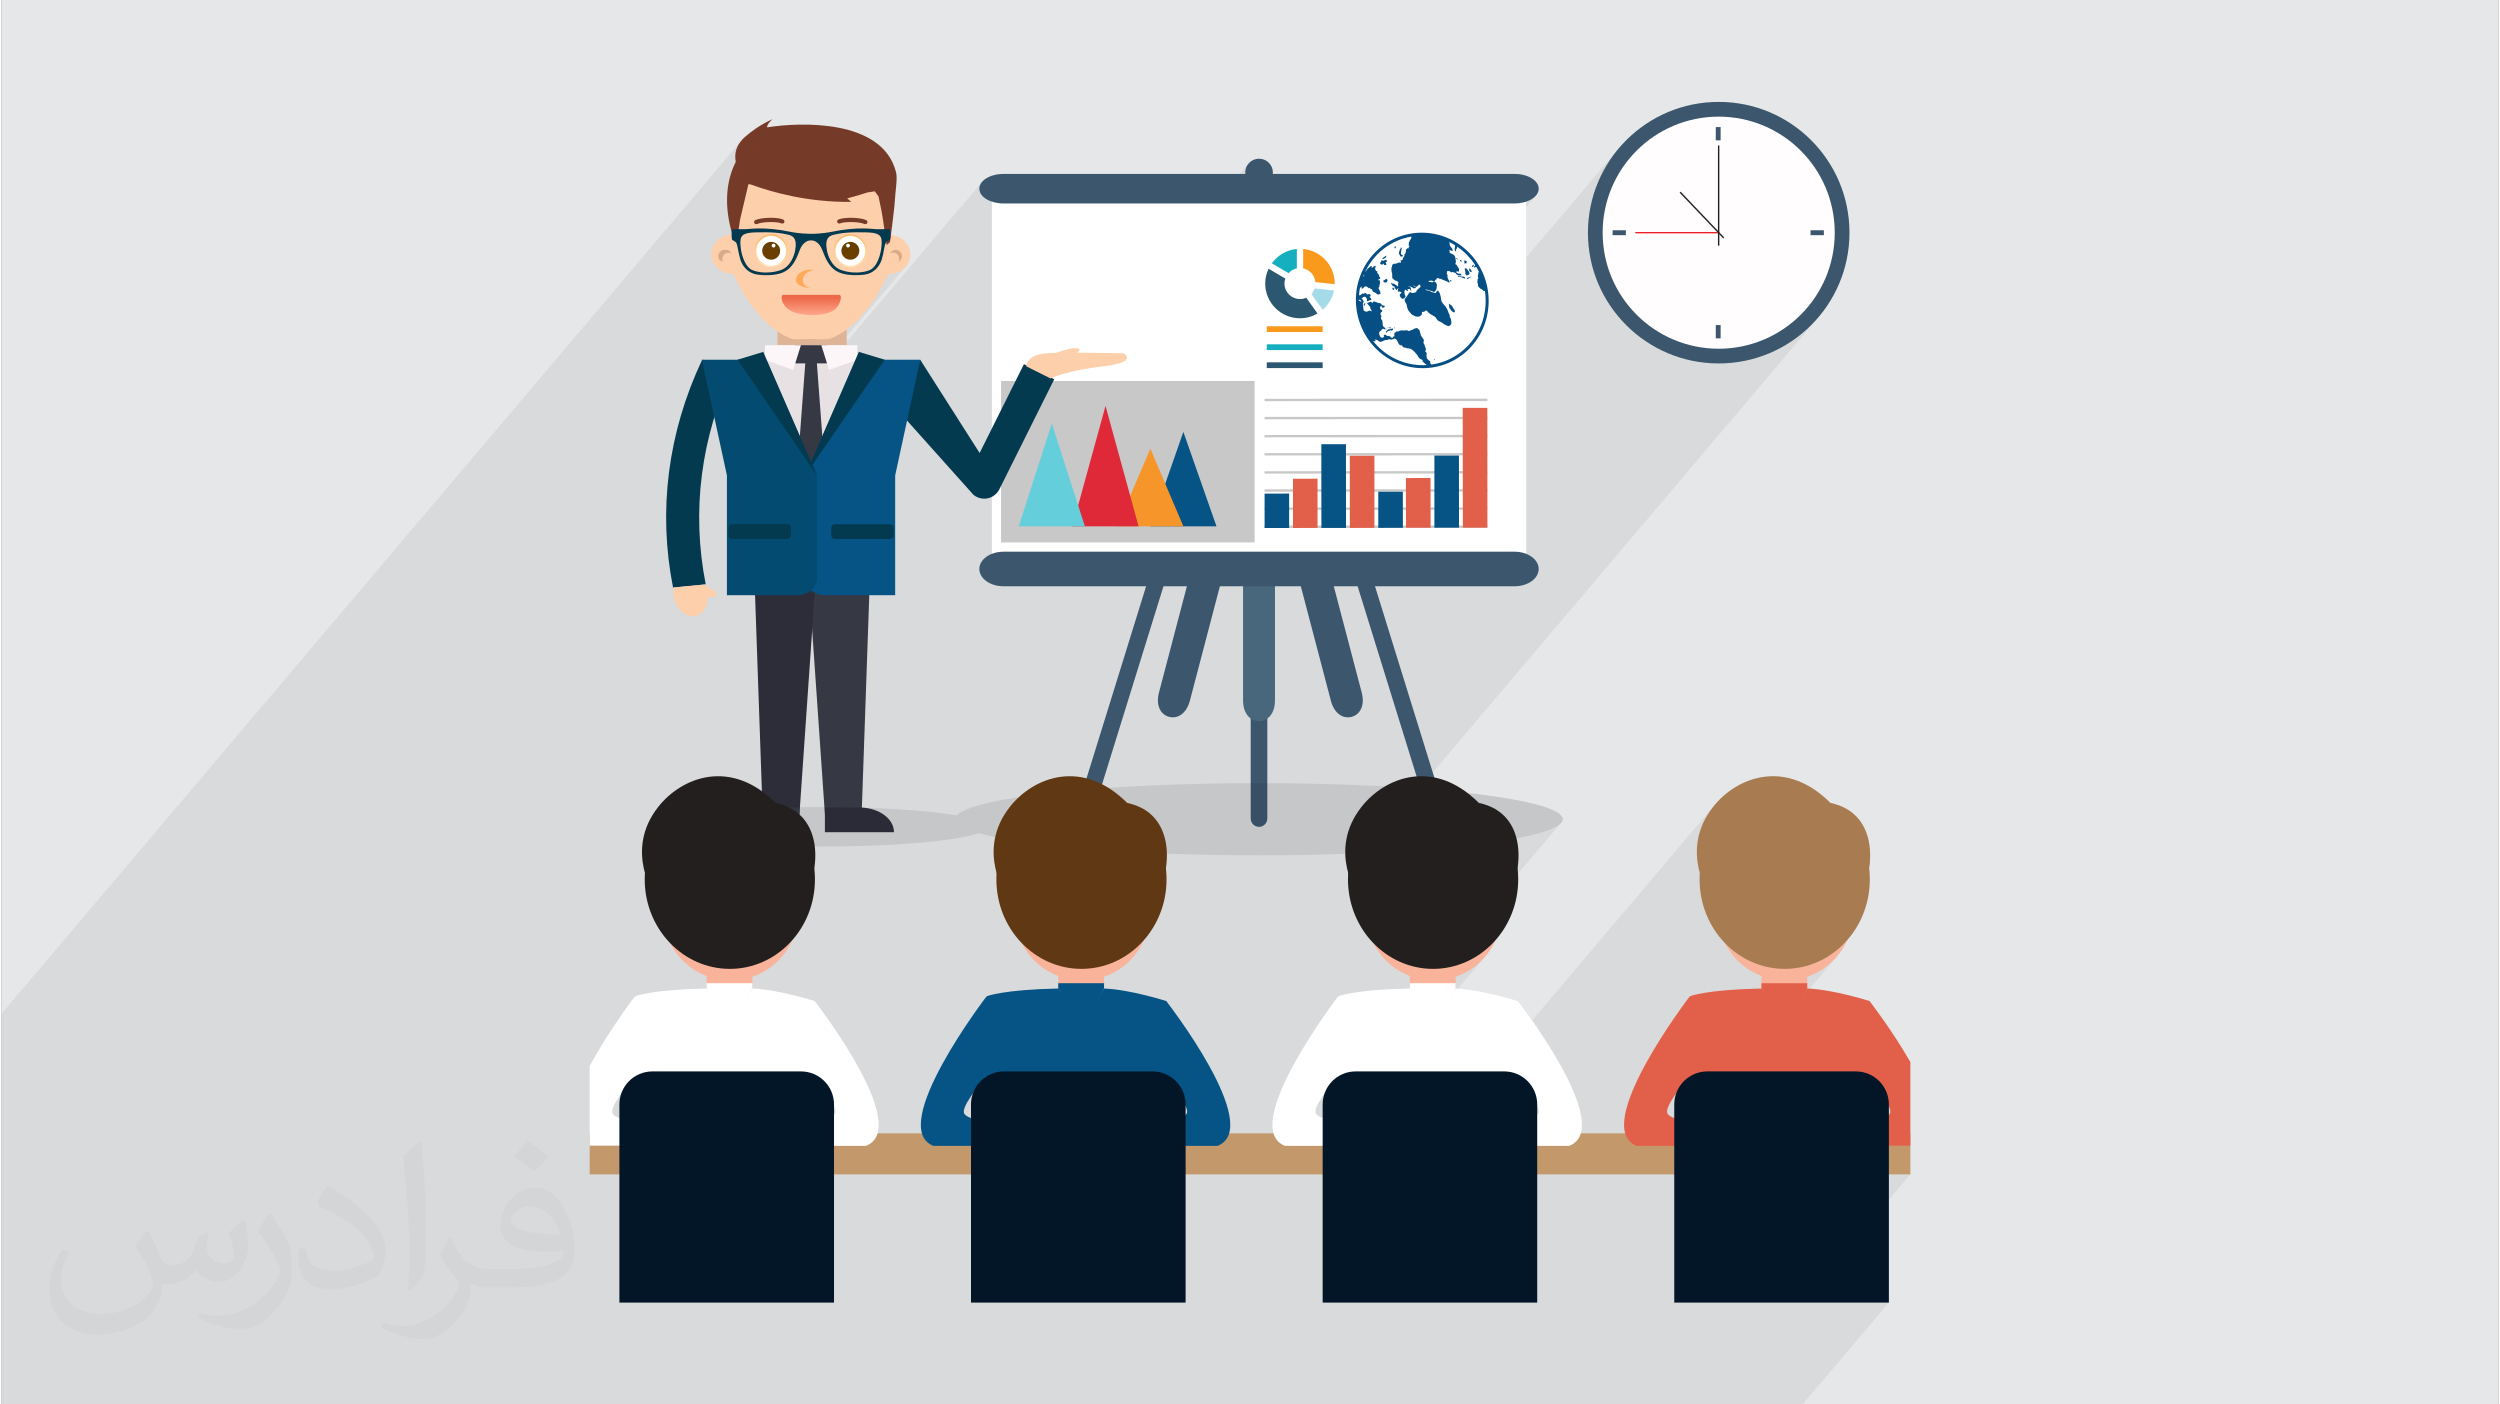 <?xml version="1.0" encoding="UTF-8"?>
<!DOCTYPE svg PUBLIC "-//W3C//DTD SVG 1.0//EN" "http://www.w3.org/TR/2001/REC-SVG-20010904/DTD/svg10.dtd">
<!-- Creator: CorelDRAW 2017 -->
<svg xmlns="http://www.w3.org/2000/svg" xml:space="preserve" width="356px" height="200px" version="1.0" shape-rendering="geometricPrecision" text-rendering="geometricPrecision" image-rendering="optimizeQuality" fill-rule="evenodd" clip-rule="evenodd"
viewBox="0 0 35600 20025"
 xmlns:xlink="http://www.w3.org/1999/xlink">
 <rect x="0" y="0" width="35600" height="20025" fill="#808080" stroke="none"/>
 <defs>
     <linearGradient id="id0" gradientUnits="userSpaceOnUse" x1="10973" y1="3790" x2="10973" y2="3370">
      <stop offset="0" stop-opacity="1" stop-color="#FFDFB3"/>
      <stop offset="1" stop-opacity="1" stop-color="#FFBC6D"/>
     </linearGradient>
     <linearGradient id="id1" gradientUnits="userSpaceOnUse" x1="10973" y1="3476" x2="10973" y2="3703">
      <stop offset="0" stop-opacity="1" stop-color="#663F00"/>
      <stop offset="1" stop-opacity="1" stop-color="#6B3F00"/>
     </linearGradient>
     <linearGradient id="id2" gradientUnits="userSpaceOnUse" x1="12102" y1="3790" x2="12102" y2="3370">
      <stop offset="0" stop-opacity="1" stop-color="#FFDFB3"/>
      <stop offset="1" stop-opacity="1" stop-color="#FFBC6D"/>
     </linearGradient>
     <linearGradient id="id3" gradientUnits="userSpaceOnUse" x1="12102" y1="3476" x2="12102" y2="3703">
      <stop offset="0" stop-opacity="1" stop-color="#663F00"/>
      <stop offset="1" stop-opacity="1" stop-color="#6B3F00"/>
     </linearGradient>
     <linearGradient id="id4" gradientUnits="userSpaceOnUse" x1="11544" y1="4491" x2="11544" y2="4245">
      <stop offset="0" stop-opacity="1" stop-color="#FFA78C"/>
      <stop offset="1" stop-opacity="1" stop-color="#ED6949"/>
     </linearGradient>
 </defs>
 <g id="Layer_x0020_1">
  <g id="_1919031899088">
   <path fill="#E6E7E8" d="M0 0l35600 0 0 20025 -35600 0 0 -20025z"/>
   <path fill="#373435" fill-opacity="0.078" d="M8747 20025l342 0 609 0 939 0 406 0 419 0 225 0 136 0 58 0 26 0 284 0 400 0 179 0 84 0 659 0 590 0 658 0 376 0 52 0 20 0 71 0 285 0 77 0 9 0 40 0 15 0 36 0 314 0 690 0 438 0 1 0 419 0 189 0 73 0 943 0 194 0 113 0 24 0 2 0 6 0 93 0 633 0 42 0 87 0 64 0 83 0 143 0 285 0 78 0 8 0 41 0 15 0 35 0 314 0 690 0 858 0 461 0 861 0 150 0 40 0 306 0 1242 0 1232 -1453 0 -1466 306 -361 0 -409 0 -177 0 -1016 -100 -169 -101 -161 -98 -147 -90 -130 -78 -109 -61 -83 -40 -53 -14 -18 -23 -7 -62 -19 -95 -27 -120 -31 -139 -32 -148 -29 -153 -22 -114 -10 374 -442 62 -77 53 -83 45 -89 72 -89 63 -95 56 -102 46 -107 37 -113 27 -117 17 -120 6 -125 0 -20 -1 -20 0 -20 -2 -19 -1 -20 -1 -20 -2 -19 -2 -20 13 -143 -4 -145 -25 -143 -49 -135 -75 -122 -104 -105 -137 -83 -171 -55 -120 -109 -122 -90 -121 -70 -121 -52 -119 -35 -118 -20 -116 -5 -113 9 -109 21 -105 33 -100 43 -95 52 -88 60 -83 67 -75 73 -67 78 -2582 3047 -40 -57 -66 -92 -51 -69 -34 -44 -11 -15 -23 -7 -62 -19 -95 -27 -121 -31 -138 -32 -149 -29 -152 -22 -115 -10 374 -442 62 -77 54 -83 44 -88 72 -89 64 -96 55 -102 47 -107 37 -113 27 -117 17 -120 6 -125 -1 -20 0 -20 -1 -19 -1 -20 0 -1 627 -739 11 -38 -6 -27 -18 -27 -30 -27 -41 -26 -52 -26 -62 -25 -73 -25 -83 -24 -94 -23 -102 -23 -112 -22 -120 -22 -129 -20 -138 -20 -145 -19 -153 -18 -60 -43 -59 -38 -59 -34 -60 -29 -59 -25 -59 -22 -58 -17 -59 -13 -22 -72 5515 -6509 107 -144 94 -154 78 -163 63 -171 46 -179 28 -185 10 -190 -10 -191 -28 -185 -46 -179 -63 -171 -78 -163 -94 -154 -107 -143 -120 -133 -133 -120 -143 -107 -154 -94 -163 -78 -171 -63 -179 -46 -185 -28 -191 -10 -190 10 -185 28 -179 46 -171 63 -163 78 -154 94 -144 107 -132 120 -120 133 -1306 1541 0 -722 129 -152 21 -25 15 -26 10 -28 3 -30 -7 -42 -20 -40 -32 -36 -42 -31 -51 -25 -58 -20 -65 -12 -69 -4 -3447 0 0 -3 0 -2 0 -3 0 -2 0 -3 0 -2 1 -3 0 -3 -4 -39 -12 -37 -18 -34 -24 -29 -29 -24 -34 -18 -37 -11 -39 -4 -40 4 -37 11 -33 18 -30 24 -135 160 -3368 0 -70 4 -65 12 -58 20 -51 25 -42 31 -32 36 -1919 2266 0 -78 857 -1011 27 -47 18 -52 6 -56 -6 -54 -16 -50 -26 -46 -34 -40 -41 -34 -48 -27 -53 -18 -57 -8 76 -901 -48 -133 -68 -116 -86 -99 -102 -83 -115 -69 -126 -55 -134 -44 -139 -32 -143 -23 -143 -14 -141 -7 -137 0 -131 5 -120 9 -110 12 -94 13 1 -18 8 -19 1 -2 66 -78 -431 292 -10560 12463 0 209 0 2 0 7 0 27 0 767 0 137 0 16 0 604 0 3 0 688 0 5 0 2 0 582 0 9 0 256 0 29 0 38 0 81 0 26 0 38 0 334 0 510 0 21 0 75 0 3 0 54 0 9 0 31 0 78 0 48 0 2 0 178 0 18 0 103 0 25 0 71 0 137 0 12 0 116 0 185 0 35 126 0 8 0 26 0 83 0 71 0 32 0 73 0 2 0 56 0 89 0 401 0 1177 0 186 0 122 0 301 0 36 0 37 0 23 0 18 0 12 0 364 0 16 0 174 0 530 0 137 0 2 0 7 0 187 0 580 0 87 0 64 0 83 0 149 0 347 0 424 0 676 0 501 0 22 0 43 0 306 0 306 0 579 0 284 0z"/>
   <g>
    <path fill="#3B566D" fill-rule="nonzero" d="M17929 11789c-66,0 -119,-54 -119,-119l0 -4826c0,-66 53,-119 119,-119 65,0 118,53 118,119l0 4826c0,65 -53,119 -118,119z"/>
    <path fill="#3B566D" fill-rule="nonzero" d="M20487 11675c-62,19 -128,-16 -148,-78l-1430 -4610c-19,-62 16,-129 78,-148 63,-19 129,15 148,78l1430 4610c20,62 -15,128 -78,148z"/>
    <path fill="#3B566D" fill-rule="nonzero" d="M15414 11675c62,19 129,-16 148,-78l1430 -4610c19,-62 -16,-129 -78,-148 -63,-19 -129,15 -148,78l-1430 4610c-20,62 15,128 78,148z"/>
    <path fill="#48677C" fill-rule="nonzero" d="M17929 10282c-126,0 -228,-107 -228,-297l0 -1689c0,-190 102,-344 228,-344 125,0 227,154 227,344l0 1689c0,190 -102,297 -227,297z"/>
    <path fill="#3B566D" fill-rule="nonzero" d="M19248 10221c-121,31 -247,-46 -295,-231l-429 -1633c-48,-184 11,-359 133,-391 121,-32 259,92 307,276l429 1633c48,184 -23,314 -145,346z"/>
    <path fill="#3B566D" fill-rule="nonzero" d="M16647 10221c121,31 247,-46 296,-231l428 -1633c48,-184 -11,-359 -133,-391 -121,-32 -259,92 -307,276l-429 1633c-48,184 24,314 145,346z"/>
    <path fill="white" fill-rule="nonzero" d="M21738 8014l-7618 0 0 -5223 7618 0 0 5223z"/>
    <path fill="#3B566D" fill-rule="nonzero" d="M21916 2690c0,117 -154,211 -344,211l-7286 0c-191,0 -345,-94 -345,-211 0,-116 154,-210 345,-210l7286 0c190,0 344,94 344,210z"/>
    <path fill="#3B566D" fill-rule="nonzero" d="M21916 8112c0,136 -154,247 -344,247l-7286 0c-191,0 -345,-111 -345,-247 0,-135 154,-246 345,-246l7286 0c190,0 344,111 344,246z"/>
    <path fill="#3B566D" fill-rule="nonzero" d="M18126 2459c0,-108 -89,-196 -197,-196 -109,0 -197,88 -197,196 0,109 88,197 197,197 108,0 197,-88 197,-197z"/>
    <path fill="none" fill-rule="nonzero" stroke="#C8C8C8" stroke-width="486" d="M14493 7491l3130 0 0 -1816 -3130 0 0 1816z"/>
    <path fill="none" fill-rule="nonzero" stroke="#C8C8C8" stroke-width="486" d="M14493 5978l3130 0"/>
    <path fill="none" fill-rule="nonzero" stroke="#C8C8C8" stroke-width="486" d="M14493 6280l3130 0"/>
    <path fill="none" fill-rule="nonzero" stroke="#C8C8C8" stroke-width="486" d="M14493 6583l3130 0"/>
    <path fill="none" fill-rule="nonzero" stroke="#C8C8C8" stroke-width="486" d="M14493 6886l3130 0"/>
    <path fill="none" fill-rule="nonzero" stroke="#C8C8C8" stroke-width="486" d="M14493 7188l3130 0"/>
    <path fill="none" fill-rule="nonzero" stroke="#C8C8C8" stroke-width="486" d="M17101 7491l0 -1816"/>
    <path fill="none" fill-rule="nonzero" stroke="#C8C8C8" stroke-width="486" d="M16580 7491l0 -1816"/>
    <path fill="none" fill-rule="nonzero" stroke="#C8C8C8" stroke-width="486" d="M16058 7491l0 -1816"/>
    <path fill="none" fill-rule="nonzero" stroke="#C8C8C8" stroke-width="486" d="M15536 7491l0 -1816"/>
    <path fill="none" fill-rule="nonzero" stroke="#C8C8C8" stroke-width="486" d="M15015 7491l0 -1816"/>
    <path fill="#055485" fill-rule="nonzero" d="M16379 7504l471 -1346 472 1346 -943 0z"/>
    <path fill="#F6952A" fill-rule="nonzero" d="M15907 7504l472 -1107 471 1107 -943 0z"/>
    <path fill="#DF2838" fill-rule="nonzero" d="M15268 7504l472 -1717 471 1717 -943 0z"/>
    <path fill="#64CFDA" fill-rule="nonzero" d="M14503 7504l471 -1467 472 1467 -943 0z"/>
    <path fill="#C8C8C8" fill-rule="nonzero" d="M21184 7492l-3177 2 0 33 3177 -1 0 -34z"/>
    <path fill="#C8C8C8" fill-rule="nonzero" d="M21184 7234l-3177 2 0 33 3177 -1 0 -34z"/>
    <path fill="#C8C8C8" fill-rule="nonzero" d="M21184 6976l-3177 1 0 34 3177 -2 0 -33z"/>
    <path fill="#C8C8C8" fill-rule="nonzero" d="M21184 6717l-3177 2 0 34 3177 -2 0 -34z"/>
    <path fill="#C8C8C8" fill-rule="nonzero" d="M21184 6459l-3177 2 0 33 3177 -1 0 -34z"/>
    <path fill="#C8C8C8" fill-rule="nonzero" d="M21185 6201l-3178 1 0 34 3177 -2 1 -33z"/>
    <path fill="#C8C8C8" fill-rule="nonzero" d="M21185 5942l-3177 2 0 34 3177 -2 0 -34z"/>
    <path fill="#C8C8C8" fill-rule="nonzero" d="M21185 5684l-3177 2 0 34 3177 -2 0 -34z"/>
    <path fill="#055485" d="M18008 7038l350 -1 0 491 -350 0 0 -490z"/>
    <path fill="#E26049" d="M18413 6826l350 -1 0 702 -350 1 0 -702z"/>
    <path fill="#055485" d="M18817 6333l351 0 1 1194 -351 0 -1 -1194z"/>
    <path fill="#E26049" d="M19223 6498l351 0 0 1028 -350 1 -1 -1029z"/>
    <path fill="#055485" d="M19629 7011l350 0 1 514 -351 1 0 -515z"/>
    <path fill="#E26049" d="M20023 6816l351 -1 1 709 -351 0 -1 -708z"/>
    <path fill="#055485" d="M20429 6495l350 0 1 1028 -351 1 0 -1029z"/>
    <path fill="#E26049" d="M20833 5815l351 0 1 1708 -350 0 -2 -1708z"/>
    <path fill="#A5DAE8" fill-rule="nonzero" d="M18722 4111c-10,31 -26,58 -47,81l161 225c81,-70 140,-166 162,-275l-276 -31z"/>
    <path fill="#F99A1C" fill-rule="nonzero" d="M18558 3826c93,20 165,99 174,196l275 30c0,-3 1,-6 1,-9 0,-258 -198,-470 -450,-493l0 276z"/>
    <path fill="#15AFBF" fill-rule="nonzero" d="M18350 3895c30,-34 71,-59 118,-69l0 -276c-147,13 -275,91 -357,204l239 141z"/>
    <path fill="#2B5770" fill-rule="nonzero" d="M18602 4245c-28,12 -58,19 -89,19 -123,0 -222,-99 -222,-221 0,-25 5,-48 13,-71l-239 -140c-30,64 -48,135 -48,211 0,273 222,495 496,495 91,0 176,-25 250,-68l-161 -225z"/>
    <path fill="#F99A1C" fill-rule="nonzero" d="M18039 4734l797 0 0 -82 -797 0 0 82z"/>
    <path fill="#15AFBF" fill-rule="nonzero" d="M18039 4991l797 0 0 -82 -797 0 0 82z"/>
    <path fill="#2B5770" fill-rule="nonzero" d="M18039 5248l797 0 0 -82 -797 0 0 82z"/>
    <path fill="#054F85" fill-rule="nonzero" d="M20926 3605c-370,-379 -970,-384 -1339,-10 -112,113 -189,248 -233,392 0,0 -1,-1 -1,0 -1,0 -8,27 -16,58 0,1 0,2 0,2 -7,29 -15,62 -17,80 -3,19 -4,37 -5,49 -1,12 -2,25 -3,38 -2,3 -3,6 -3,8 0,2 1,3 2,4 -13,264 79,533 276,736 369,379 969,384 1339,10 369,-374 369,-987 0,-1367zm-1497 318l0 0c3,2 -9,15 -18,24 4,-10 8,-21 13,-31 1,3 3,6 5,7zm-52 138l0 0c0,4 -1,10 -3,13 0,1 0,1 0,2 1,-5 2,-10 3,-15zm-2 237l0 0c0,-4 -14,-8 -23,-10 0,-6 0,-12 0,-18 11,8 22,12 24,10 3,-1 11,12 11,17 1,6 -11,5 -12,1zm241 634l0 0c-22,-23 -43,-47 -62,-72 5,1 11,2 15,4 7,5 21,-1 24,-2 3,0 -9,-14 -13,-16 -5,-2 -4,-8 -1,-6 2,3 23,5 30,6 7,2 37,26 46,28 8,3 48,-13 59,-20 11,-7 34,-7 39,-6 5,2 18,-9 22,-10 4,-1 19,1 24,1 4,-1 11,2 13,4 1,1 24,-8 32,-7 9,1 14,-7 13,-10 -1,-4 13,5 19,7 5,2 15,12 16,15 0,2 15,22 16,29 0,6 20,38 26,42 6,4 24,7 29,5 5,-2 9,5 7,8 -2,3 23,27 32,24 10,-2 26,4 27,7 1,3 25,4 34,4 9,0 39,12 47,17 9,5 19,18 21,21 2,4 11,7 14,9 3,2 19,27 28,34 11,7 26,44 39,57 13,13 35,24 36,21 0,-4 14,9 12,14 -2,5 4,20 7,19 2,-2 10,11 14,14 5,3 29,23 39,32 -252,16 -511,-75 -704,-273zm1280 9l0 0c-143,145 -321,230 -507,257 -6,-3 -17,-14 -18,-19 -2,-5 1,-19 -1,-23 -1,-3 -14,-17 -18,-17 -4,1 -17,-19 -27,-25 -9,-6 -2,-28 -8,-35 -5,-7 4,-30 4,-37 0,-6 -14,-28 -20,-30 -6,-2 -1,-13 2,-16 3,-4 4,-10 6,-11 1,-2 -3,-14 -3,-18 0,-4 -14,-27 -13,-35 0,-7 -8,-21 -11,-25 -4,-3 -8,-20 -9,-24 -1,-6 6,-27 8,-31 1,-4 -20,-34 -28,-44 -8,-10 -16,-27 -19,-30 -2,-4 0,-11 0,-13 0,-2 -8,-17 -9,-22 0,-5 -3,-24 -5,-27 -3,-3 -8,-10 -12,-17 0,0 0,0 -6,-6 -10,-10 -10,-10 -10,-10 -10,-6 -27,-7 -27,-3 0,4 -17,4 -24,6 -6,3 -19,13 -22,16 -3,3 -21,4 -27,7 -6,3 -20,12 -23,12 -4,1 -25,-15 -40,-12 -15,3 -45,5 -52,1 -7,-3 -35,4 -44,6 -8,2 -17,9 -17,11 0,3 -18,-2 -24,-2 -7,1 -20,9 -18,12 3,4 -6,9 -10,8 -4,0 -6,8 -7,12 -2,3 4,27 3,35 0,7 -12,5 -16,7 -4,1 -10,15 -11,20 0,4 -24,-7 -31,-17 -6,-9 -30,-18 -37,-12 -6,6 -25,-9 -30,-17 -5,-7 -21,1 -25,4 -3,3 -3,20 0,25 3,6 -35,24 -50,2 -15,-22 -21,-56 -20,-61 1,-6 18,-25 25,-27 6,-1 7,-8 7,-10 -1,-2 16,-15 22,-18 6,-2 31,11 38,8 7,-2 -5,-18 -8,-23 -3,-4 -15,-10 -19,-12 -3,-1 -17,-33 -14,-44 3,-11 -2,-31 -5,-33 -3,-1 1,-10 2,-12 1,-3 -19,-20 -21,-27 -1,-6 4,-28 6,-34 2,-7 -6,-21 -10,-22 -3,-1 -2,-25 2,-33 4,-9 16,-8 15,-5 1,-2 4,-16 5,-23 1,-8 -11,-12 -17,-12 -5,1 -13,-11 -11,-16 3,-4 -3,-16 -6,-17 -3,-1 16,-12 17,-23 1,-10 12,10 14,21 3,10 16,9 17,5 2,-4 9,-2 11,-1 2,1 4,-8 10,-10 5,-2 0,-12 -3,-16 -3,-3 -19,-1 -25,-4 -5,-3 -29,-26 -34,-31 -5,-5 -19,-7 -20,-3 0,3 -18,-8 -24,-7 -6,0 -13,-7 -16,-9 -2,-3 -24,-4 -33,-7 -8,-3 -10,1 -8,4 2,3 -5,11 -8,14 -3,3 -19,-8 -23,-13 -5,-5 -20,8 -26,6 -6,-1 -13,10 -17,8 -4,-1 -15,4 -15,7 -1,3 35,37 42,48 8,12 9,28 6,30 -3,2 6,8 7,5 1,-2 5,16 11,24 6,9 -8,8 -15,2 -8,-5 -23,-8 -22,-4 1,3 -8,3 -9,6 0,3 -22,6 -29,9 -8,2 -27,-13 -32,-11 -4,1 -4,-3 -6,-6 -3,-2 -3,-22 -4,-29 0,-6 -5,-33 -4,-40 1,-8 -4,-20 -6,-21 -3,-1 10,-26 13,-33 3,-7 -8,-28 -12,-33 -4,-5 -16,-10 -19,-8 -4,1 5,-9 10,-11 5,-1 10,-16 16,-17 6,-2 18,-4 28,-6 0,0 0,0 10,13 17,22 17,22 17,22 -8,21 -1,37 4,32 5,-5 40,-18 51,-19 12,-1 2,-17 -1,-23 -2,-6 -15,-18 -19,-19 -4,-1 6,-10 12,-9 5,0 2,-9 4,-12 1,-3 -9,-15 -10,-18 -1,-3 -9,0 -12,-3 -2,-2 -18,3 -23,5 -5,2 -14,-6 -14,-9 1,-3 -12,-10 -17,-12 -5,-2 -19,7 -23,10 -4,4 -17,-2 -20,-1 -4,1 -19,14 -22,18 -2,5 -21,-1 -23,9 0,2 -2,4 -3,5 2,-39 7,-77 14,-115 1,0 3,0 4,0 3,1 2,-6 7,-7 5,-2 17,-11 20,-13 4,-1 -5,13 -10,19 -5,6 8,16 14,13 6,-2 19,-12 18,-15 -1,-4 16,-12 22,-17 6,-4 26,7 30,8 6,2 17,14 20,17 3,4 19,0 19,-4 0,-4 7,4 2,8 -4,3 11,14 18,11 7,-3 11,8 11,14 -1,5 8,11 8,17 0,5 38,18 52,32 12,13 30,16 34,13 2,-2 15,-10 19,-8 4,1 4,-8 4,-12 -1,-4 -3,-15 -5,-24 -3,-9 -22,-42 -24,-46 -2,-4 11,-14 12,-18 1,-4 2,-18 3,-22 0,-4 9,-28 9,-36 1,-8 -6,-30 -6,-37 0,-7 -4,-1 -11,1 -7,1 -9,-5 -10,-8 0,-3 17,-12 23,-14 7,-3 9,-18 3,-18 -6,1 -4,-1 -2,-1 3,-1 -5,-12 -9,-13 -3,0 0,-27 -14,-36 -14,-9 -18,-27 -14,-31 3,-4 -10,-16 -16,-12 -6,3 -3,-3 -3,-6 0,-4 -9,-18 -12,-19 -3,-1 3,-12 2,-16 -1,-4 3,-19 6,-23 2,-4 -6,-16 -9,-12 -3,4 -14,12 -18,11 -4,0 -20,13 -22,19 -2,6 -12,-10 -8,-17 4,-8 -9,-12 -15,-5 -6,6 -24,18 -27,23 -2,4 -13,8 -16,10 -3,2 -14,27 -23,35 -4,3 -8,8 -13,13 43,-91 101,-176 175,-251 115,-116 252,-194 398,-234 0,2 0,3 1,4 1,1 8,-3 15,-8 23,-6 46,-11 70,-15 0,2 0,3 1,4 4,5 -6,19 -4,24 2,5 -5,12 -8,11 -3,-1 -8,17 -13,24 -5,7 -10,23 -12,27 -1,4 -1,17 1,21 2,3 -1,15 -3,19 -1,3 11,15 16,14 5,-2 -7,4 -13,6 -6,1 -3,13 -2,17 1,4 -6,3 -10,-1 -3,-3 -16,4 -14,8 2,4 -9,7 -13,8 -5,1 -3,28 -3,37 1,10 -17,35 -23,37 -5,3 3,19 7,16 4,-2 -9,9 -15,16 -6,7 -17,36 -18,44 -1,8 -9,8 -12,5 -3,-3 -13,1 -16,3 -3,1 9,22 9,30 -1,7 -21,-5 -33,1 -12,7 -35,11 -40,14 -6,3 -23,2 -27,1 -5,0 -19,9 -23,13 -4,4 -8,23 -8,30 -1,6 -6,10 -7,13 0,3 1,31 0,41 -1,10 10,39 11,47 2,8 -2,13 -3,15 -2,1 2,8 4,10 2,2 -5,27 1,36 6,10 27,25 33,31 6,6 24,13 29,9 4,-4 12,9 14,13 2,4 9,3 11,6 3,3 -5,17 -7,22 -2,5 1,19 3,22 3,4 -6,16 -6,23 -2,-3 -4,-8 -5,-11 -2,-6 -12,-11 -15,-11 -3,0 -24,-20 -31,-21 -7,-2 -21,-3 -24,-3 -3,0 -6,-8 -7,-11 -1,-4 -12,5 -13,9 -1,5 18,27 22,33 4,7 19,10 21,9 2,-2 11,9 8,13 -3,3 8,21 13,23 5,2 8,13 7,16 0,4 14,-12 20,-19 7,-8 15,-10 15,-8 0,1 -10,16 -9,21 1,6 -1,21 -1,25 1,4 11,5 14,1 4,-4 21,6 27,6 5,0 11,8 12,11 0,3 -20,17 -24,25 -5,8 2,31 7,37 5,7 22,21 27,25 6,4 21,-7 26,-7 5,-1 16,-16 20,-17 4,-2 -3,-26 -9,-35 -5,-9 -5,-36 -7,-44 -2,-8 14,-22 14,-28 2,-6 14,11 24,17 9,6 22,-9 13,-14 -10,-6 -9,-13 -6,-11 3,3 22,-5 29,-3 7,2 15,12 12,15 -3,2 7,13 11,11 4,-2 -4,-19 -2,-24 1,-6 -4,-16 -6,-15 -2,1 -4,-11 0,-11 4,1 -22,-8 -34,-8 -12,-1 -5,-2 15,-3 0,0 0,0 19,4 3,1 11,5 15,6 5,2 5,2 5,2 5,2 17,12 20,15 3,3 14,3 18,-1 3,-4 8,-4 7,-3 -1,1 10,5 13,2 4,-4 -4,-15 -8,-12 -4,3 -17,-12 -24,-17 -6,-6 -8,-14 -7,-16 1,-1 12,14 15,16 3,3 10,8 16,10 0,0 0,0 7,0 15,-2 15,-2 15,-2 8,-15 26,-28 28,-25 2,4 12,-5 8,-10 -4,-5 1,-1 4,2 3,3 6,22 10,29 4,7 -26,30 -38,41 -13,10 -26,32 -23,37 2,5 -28,11 -40,15 -12,5 -32,-3 -35,-3 -4,0 -5,-8 -9,-10 -3,-2 -23,17 -26,25 -3,7 -28,39 -32,49 -3,10 -17,17 -20,20 -4,2 -1,20 -3,26 -2,5 7,25 21,43 0,0 0,0 5,16 4,11 4,11 4,11 -2,17 14,54 16,62 2,9 37,49 49,62 12,13 49,30 59,34 10,5 43,4 53,2 9,-2 29,-20 35,-26 6,-7 6,-20 1,-31 0,0 0,0 10,-8 5,-3 5,-3 5,-3 5,5 23,-4 28,-5 5,-2 13,-12 15,-15 1,-4 30,19 35,29 6,9 38,29 48,35 10,7 39,20 48,27 8,7 28,39 36,49 8,10 44,25 56,31 11,5 32,22 36,26 5,5 42,19 56,27 13,8 46,-20 49,-34 3,-13 -5,-51 -5,-60 0,-10 -14,-30 -17,-35 -3,-5 -2,-18 0,-21 2,-4 -27,-51 -28,-67 -1,-16 -32,-65 -47,-79 -16,-13 -37,-47 -42,-55 -5,-9 -7,-30 -7,-35 1,-6 -10,-53 -15,-69 -4,-16 -21,-44 -27,-49 -7,-4 -23,5 -22,10 0,4 -9,18 -13,22 -4,4 -34,-10 -43,-9 -10,1 -39,-19 -47,-21 -8,-2 -28,-6 -33,-6 -5,0 -19,-13 -23,-16 -4,-3 7,-3 13,2 7,4 41,12 52,15 12,3 45,15 55,19 10,5 31,-24 35,-36 4,-13 7,-30 5,-33 -2,-3 4,-22 4,-29 1,-7 -12,-26 -12,-31 -1,-5 -20,-17 -28,-19 -7,-2 -23,7 -24,12 -1,4 -18,-2 -25,-5 -6,-3 -21,1 -25,-1 -4,-2 -6,-10 -5,-13 0,-2 32,-7 44,-5 12,2 31,9 34,10 3,2 18,-12 19,-18 0,-5 5,-8 9,-6 0,0 0,0 4,-6 13,-18 13,-18 13,-18 16,1 26,7 27,9 2,2 13,4 17,2 4,-2 17,7 21,9 4,2 29,10 38,15 9,5 30,12 35,14 6,2 18,11 21,14 3,3 14,3 17,-1 4,-4 -13,-36 -21,-47 -7,-11 -9,-24 -7,-26 1,-2 -3,-8 -5,-10 -1,-2 8,-11 6,-14 -1,-4 -15,-23 -14,-29 1,-6 4,-26 6,-31 3,-6 23,-6 30,-4 6,2 20,12 21,15 1,3 17,6 22,1 5,-6 15,0 18,3 3,2 18,3 23,6 5,2 14,12 15,16 2,3 15,15 20,18 4,2 39,4 51,4 12,-1 -2,-21 -10,-24 -9,-2 -32,-3 -38,-4 -7,-2 -22,-16 -25,-22 -3,-5 12,-7 18,-8 7,0 18,2 21,4 2,2 11,-35 -3,-51 -14,-16 -24,-41 -27,-45 -3,-5 -11,-8 -13,-6 -2,2 -9,-15 -2,-21 7,-6 3,-41 0,-52 -4,-11 -3,-24 -3,-26 0,-2 -12,-25 -18,-33 -7,-8 -22,-15 -27,-18 -4,-4 -18,-7 -22,-8 -4,-2 -15,-10 -16,-13 -1,-3 2,-11 1,-13 -1,-2 -2,-17 -6,-20 -3,-3 9,1 15,0 5,0 26,15 32,14 5,-2 0,-39 -16,-51 -15,-11 -26,-35 -24,-41 2,-4 -3,-25 -6,-38 28,14 56,30 83,47 0,6 -1,16 -2,20 0,7 -4,31 -5,38 0,6 4,14 7,15 0,0 -1,1 -1,1 -2,3 8,14 12,13 5,-1 1,-17 2,-23 0,-6 6,-14 7,-14 2,0 6,-8 9,-17 1,-3 -1,-10 -5,-18 52,35 101,76 147,122 43,45 81,92 113,142 -1,4 -1,9 -2,11 -1,3 -9,14 -12,13 -3,-1 1,7 0,10 -1,3 5,8 7,3 1,-3 13,-6 25,-9 14,24 26,47 38,71 -7,9 -13,23 -10,26 3,4 -3,21 -5,27 -3,6 3,27 6,33 2,6 -9,14 -10,19 -2,5 -3,19 1,23 3,4 1,6 -6,4 0,0 0,0 1,10 1,12 1,12 1,12 8,14 11,39 8,44 -2,4 16,24 24,32 7,7 19,14 26,15 0,0 0,0 7,6 13,11 13,11 13,11 8,11 22,13 26,13 1,0 2,-1 3,-3 42,282 -42,579 -254,793z"/>
    <path fill="#054F85" fill-rule="nonzero" d="M19680 4451c0,0 0,0 0,0 0,0 0,0 0,0z"/>
    <path fill="#054F85" fill-rule="nonzero" d="M20856 3752c1,5 4,7 5,5 2,-2 19,-2 22,-1 2,1 3,-13 7,-19 4,-5 -7,-22 -11,-19 -5,2 -20,-4 -24,-2 -4,1 -3,12 1,16 5,4 -2,14 0,20z"/>
    <path fill="#054F85" fill-rule="nonzero" d="M20961 3861c-6,-2 -16,-17 -15,-20 2,-3 -14,-14 -20,-11 -6,4 -1,37 13,45 13,8 15,5 14,2 -1,-4 11,-9 14,-10 3,-2 0,-4 -6,-6z"/>
    <path fill="#054F85" fill-rule="nonzero" d="M20931 3903c2,-3 0,-4 -2,-4 -1,0 -2,-16 -6,-23 -5,-6 -12,-16 -16,-22 -4,-5 -18,-21 -20,-25 -2,-4 -19,-4 -25,-2 -5,3 12,47 8,62 -3,15 12,37 18,39 7,2 29,-15 35,-15 7,0 7,-8 8,-10z"/>
    <path fill="#054F85" fill-rule="nonzero" d="M20957 3943c-4,0 -41,12 -52,17 -10,4 -14,17 -12,21 3,4 36,-20 49,-27 12,-6 19,-12 15,-11z"/>
    <path fill="#054F85" fill-rule="nonzero" d="M20739 3682c1,7 12,14 16,17 5,2 7,0 6,-7 -1,-5 -23,-17 -22,-10z"/>
    <path fill="#054F85" fill-rule="nonzero" d="M20813 3711c-3,-6 -11,-7 -18,-2 -8,5 13,25 18,24 6,0 3,-16 0,-22z"/>
    <path fill="#054F85" fill-rule="nonzero" d="M20971 3808c13,-2 27,-22 16,-33 -12,2 -29,20 -16,33z"/>
    <path fill="#054F85" fill-rule="nonzero" d="M20763 3947c0,0 0,0 0,0 -2,0 -3,0 0,0z"/>
    <path fill="#054F85" fill-rule="nonzero" d="M20856 3948c-10,-4 -29,-6 -45,-5 0,0 0,0 -8,-3 -10,-3 -10,-3 -10,-3 -9,-3 -24,1 -27,-1 -2,-1 2,10 -3,11 3,0 9,-1 18,-2 15,-2 77,28 84,27 7,0 0,-20 -9,-24z"/>
    <path fill="#054F85" fill-rule="nonzero" d="M20677 4007c-1,-3 -17,-13 -22,-14 -5,0 -7,6 -5,14 3,7 29,4 27,0z"/>
    <path fill="#054F85" fill-rule="nonzero" d="M20697 4392c-2,-2 -7,-9 -6,-11 0,-2 -3,-9 -8,-17 -5,-7 -41,-29 -46,-34 -6,-5 -3,8 1,14 3,7 1,31 2,38 2,8 13,26 17,27 3,2 11,14 12,18 2,5 25,20 30,24 6,5 21,0 23,-4 2,-4 -6,-29 -10,-35 -4,-6 -13,-17 -15,-20z"/>
    <path fill="#054F85" fill-rule="nonzero" d="M20426 5133c3,-3 6,-6 9,-9 -9,-13 -18,0 -9,9z"/>
    <path fill="#054F85" fill-rule="nonzero" d="M19710 3772c0,6 11,9 14,6 4,-3 17,2 20,-2 3,-3 -5,-24 -9,-30 -4,-7 12,-14 18,-18 7,-3 -12,-27 -21,-24 -8,2 -14,11 -18,10 -5,0 -11,2 -14,4 -3,2 -18,-8 -24,-5 -6,3 -10,18 -6,20 4,2 -12,3 -14,13 -3,10 7,23 11,22 5,-1 16,6 18,8 2,2 12,-11 12,-17 1,-6 12,7 13,13z"/>
    <path fill="#054F85" fill-rule="nonzero" d="M19730 3678c11,-8 13,-26 13,-31 0,-4 -34,17 -44,27 -11,10 -18,20 -15,22 2,2 36,-10 46,-18z"/>
    <path fill="#054F85" fill-rule="nonzero" d="M19855 4111c-3,-4 -23,-13 -25,-11 -2,2 5,16 1,18 -3,1 5,12 10,16 4,3 12,-6 15,-10 3,-4 2,-10 -1,-13z"/>
    <path fill="#054F85" fill-rule="nonzero" d="M19751 4022c4,-5 7,-19 10,-22 3,-4 -10,-24 -16,-25 -5,-2 -19,13 -23,16 -3,3 -18,10 -22,9 -5,0 6,14 4,19 -2,5 6,2 6,-1 0,-2 6,7 7,11 1,4 13,-5 18,-3 6,3 13,1 16,-4z"/>
    <path fill="#054F85" fill-rule="nonzero" d="M19972 3657c7,-1 11,-8 12,-10 1,-2 -20,-16 -28,-20 -8,-4 -1,-34 -2,-44 0,-11 12,-38 9,-46 -3,-8 -11,-9 -13,-7 -2,2 -2,8 -1,9 0,1 -17,31 -20,42 -4,11 -6,25 -6,31 0,6 20,37 21,41 1,5 21,6 28,4z"/>
    <path fill="#054F85" fill-rule="nonzero" d="M19883 3518c-17,-16 -32,10 -18,23 16,1 8,-15 18,-23z"/>
    <path fill="#054F85" fill-rule="nonzero" d="M19424 4328c-3,1 -3,13 -3,18 -1,5 13,14 17,10 5,-4 -6,-28 3,-30 9,-2 13,-4 11,-5 -3,-1 -25,7 -28,7z"/>
    <path fill="#054F85" fill-rule="nonzero" d="M19858 4668c-2,2 -3,14 -2,16 2,2 11,-8 10,-12 -2,-5 -5,-7 -8,-4z"/>
    <path fill="#054F85" fill-rule="nonzero" d="M19818 4686c-7,8 -20,6 -23,6 -2,1 -16,4 -20,4 -5,1 -24,17 -30,23 -7,6 -7,20 -5,24 1,3 13,-7 14,-11 2,-5 20,-16 26,-15 7,1 15,-3 19,-8 3,-6 9,4 13,6 4,2 17,-7 21,-7 4,0 4,-11 8,-15 5,-3 -17,-15 -23,-7z"/>
    <path fill="#054F85" fill-rule="nonzero" d="M19805 4730c-5,1 -11,13 -9,15 2,2 10,-9 12,-11 3,-2 1,-4 -3,-4z"/>
    <path fill="#054F85" fill-rule="nonzero" d="M19751 4685c-4,1 -2,7 0,9 2,3 5,3 7,1 1,-2 -4,-11 -7,-10z"/>
    <path fill="#054F85" fill-rule="nonzero" d="M19772 4667c-3,-1 -9,1 -10,2 -1,1 2,6 6,10 4,4 6,-11 4,-12z"/>
    <path fill="#054F85" fill-rule="nonzero" d="M19797 4680c1,-2 11,2 12,-3 2,-6 -2,-12 -4,-9 -2,2 -14,-1 -17,0 -4,2 0,9 2,12 3,2 6,3 7,0z"/>
    <path fill="none" fill-rule="nonzero" d="M17627 5019l-3116 0 0 -1650 3116 0 0 1650z"/>
    <path fill="#3B566D" fill-rule="nonzero" d="M26347 3318c0,-1030 -835,-1865 -1865,-1865 -1029,0 -1864,835 -1864,1865 0,1029 835,1864 1864,1864 1030,0 1865,-835 1865,-1864z"/>
    <path fill="#FFFDFD" fill-rule="nonzero" d="M26137 3318c0,-914 -741,-1655 -1655,-1655 -913,0 -1654,741 -1654,1655 0,914 741,1654 1654,1654 914,0 1655,-740 1655,-1654z"/>
    <path fill="#3B566D" fill-rule="nonzero" d="M23159 3353l-189 0 0 -70 189 0 0 70z"/>
    <path fill="#3B566D" fill-rule="nonzero" d="M25982 3353l-190 0 0 -70 190 0 0 70z"/>
    <path fill="#3B566D" fill-rule="nonzero" d="M24441 2001l0 -189 69 0 0 189 -69 0z"/>
    <path fill="#3B566D" fill-rule="nonzero" d="M24441 4824l0 -189 69 0 0 189 -69 0z"/>
    <path fill="white" fill-rule="nonzero" d="M24482 3318l-1188 0 1188 0z"/>
    <path fill="#ED1C23" fill-rule="nonzero" d="M24482 3327l-1188 0 0 -19 1188 0 0 19z"/>
    <path fill="white" fill-rule="nonzero" d="M24482 3502l0 -1428 0 1428z"/>
    <path fill="#231F1F" fill-rule="nonzero" d="M24472 3502l0 -1428 20 0 0 1428 -20 0z"/>
    <path fill="white" fill-rule="nonzero" d="M24554 3392l-621 -652 621 652z"/>
    <path fill="#231F1F" fill-rule="nonzero" d="M24547 3399l-622 -652 15 -14 621 652 -14 14z"/>
    <path fill="#033A4F" fill-rule="nonzero" d="M13098 5129l847 1330 632 -1267 432 215 -783 1570c-33,65 -94,113 -166,128 -16,3 -33,5 -50,5 -55,0 -109,-19 -153,-55l-1096 -1225 337 -701z"/>
    <path fill="#DFB395" fill-rule="nonzero" d="M12049 4922l-986 0 0 -255 986 0 0 255z"/>
    <path fill="#FDCFAA" fill-rule="nonzero" d="M11768 4093l-142 -75 0 -1441c0,0 98,-34 239,-175l-327 0 -1072 0c0,0 -28,485 -36,931 -4,0 -7,9 -11,9 -166,0 -301,130 -301,283 0,153 135,280 301,280 6,0 12,0 17,0 0,1 0,2 1,2 0,0 1,-1 1,-1 0,0 292,734 831,926 1,0 1,0 2,1 65,13 267,-1 267,-1 0,0 39,3 88,5l0 -657 142 -87z"/>
    <path fill="#FDCFAA" fill-rule="nonzero" d="M11808 4832c20,-7 40,-15 60,-24 -68,12 -129,23 -172,30 46,1 89,-1 112,-6z"/>
    <path fill="#FDCFAA" fill-rule="nonzero" d="M12639 3907c6,0 11,0 17,0 166,0 301,-124 301,-277 0,-153 -135,-278 -301,-278 -3,0 -7,-19 -10,-19 -8,-446 -36,-931 -36,-931l-745 0c-141,141 -255,179 -255,179l0 2255c23,0 54,2 78,2 44,-8 108,-18 176,-31 500,-222 775,-900 775,-900z"/>
    <path fill="#363844" fill-rule="nonzero" d="M11739 11608l524 0 126 -3615 -900 0 250 3615z"/>
    <path fill="#2D2D3A" fill-rule="nonzero" d="M11376 11608l-524 0 -126 -3615 900 0 -250 3615z"/>
    <path fill="#E8E1E4" fill-rule="nonzero" d="M10650 6868l1784 0 0 -1739 -1784 0 0 1739z"/>
    <path fill="#363844" fill-rule="nonzero" d="M11315 5181l453 0 0 -259 -453 0 0 259z"/>
    <path fill="#363844" fill-rule="nonzero" d="M11267 7756l279 236 271 -236 -196 -2627 -158 0 -196 2627z"/>
    <path fill="#FDF6F9" fill-rule="nonzero" d="M11799 5275l402 -146 0 -207 -513 0 111 353z"/>
    <path fill="#FDF6F9" fill-rule="nonzero" d="M11286 5275l-402 -146 0 -207 513 0 -111 353z"/>
    <path fill="#033A4F" fill-rule="nonzero" d="M10040 8332c-155,15 -310,30 -466,45 -217,-1094 -75,-2208 415,-3248 149,38 297,76 446,114 -466,990 -601,2048 -395,3089z"/>
    <path fill="#FDCFAA" fill-rule="nonzero" d="M10105 8385c-20,-11 -41,-19 -61,-25 -4,-9 -8,-18 -12,-27l-447 43c-7,37 -8,77 -2,119 24,171 152,301 286,290 120,-10 204,-130 204,-278 49,15 93,14 111,-5 25,-27 -10,-80 -79,-117z"/>
    <path fill="#055485" fill-rule="nonzero" d="M11754 8486l-1 0c-4,0 -9,0 -14,0 -142,0 -260,-90 -278,-206l-3 -1 0 -1501 727 -1649 913 0 -357 1650 0 1707 -987 0z"/>
    <path fill="#033A4F" fill-rule="nonzero" d="M12063 5897l-605 881 765 -1761 369 112 -247 358 -263 383 -19 27z"/>
    <path fill="#034B70" fill-rule="nonzero" d="M11330 8486l1 0c4,0 9,0 14,0 142,0 259,-90 278,-206l3 -1 0 -1501 -727 -1649 -914 0 357 1650 0 1707 988 0z"/>
    <path fill="#033A4F" fill-rule="nonzero" d="M10492 5129l368 -112 766 1761 -887 -1291 -247 -358z"/>
    <path fill="#D3AA90" fill-rule="nonzero" d="M10277 3691c0,-50 41,-90 90,-90 15,0 29,4 41,10 -15,-29 -45,-49 -79,-49 -50,0 -90,40 -90,90 0,35 20,65 49,80 -7,-13 -11,-26 -11,-41z"/>
    <path fill="#DDAA87" fill-rule="nonzero" d="M12798 3691c0,-50 -40,-90 -90,-90 -15,0 -28,4 -41,10 15,-29 45,-49 80,-49 49,0 90,40 90,90 0,35 -20,65 -49,80 6,-13 10,-26 10,-41z"/>
    <path fill="#DDAA87" fill-rule="nonzero" d="M10257 3691c0,-50 40,-90 90,-90 15,0 28,4 41,10 -15,-29 -45,-49 -80,-49 -49,0 -90,40 -90,90 0,35 20,65 49,80 -6,-13 -10,-26 -10,-41z"/>
    <path fill="#753B28" fill-rule="nonzero" d="M12752 2452c-194,-761 -1375,-710 -1837,-636 -7,-45 76,-117 76,-117 -176,80 -303,177 -372,237 -21,16 -39,33 -55,50 -3,3 -4,5 -4,5l0 0c-96,105 -111,217 -92,317 -121,240 -191,596 -32,1091 1,1 1,2 2,4 5,15 10,31 16,48l39 -68c0,0 15,-117 38,-259l118 -499c0,0 13,2 36,6 285,105 806,256 1430,247l-58 -50c0,0 131,-32 291,-85 35,-4 69,-9 101,-16l55 74c0,0 31,154 45,222 14,68 71,472 71,472l47 -44c0,0 66,-488 70,-602 4,-100 42,-321 15,-397z"/>
    <path fill="#363844" fill-rule="nonzero" d="M10903 11514c-7,0 -13,-1 -20,-1 -6,0 -13,1 -19,1l-12 0 1 0c-258,11 -462,164 -462,351l985 0 0 -351 -473 0z"/>
    <path fill="#2D2D3A" fill-rule="nonzero" d="M12212 11514c7,0 13,-1 20,-1 6,0 13,1 19,1l12 0 -1 0c258,11 462,164 462,351l-985 0 0 -351 473 0z"/>
    <path fill="#033A4F" fill-rule="nonzero" d="M11880 7685l788 0c29,0 52,-24 52,-52l0 -108c0,-28 -23,-51 -52,-51l-788 0c-28,0 -51,23 -51,51l0 108c0,28 23,52 51,52z"/>
    <path fill="#033A4F" fill-rule="nonzero" d="M10416 7685l788 0c28,0 51,-24 51,-52l0 -108c0,-28 -23,-51 -51,-51l-788 0c-29,0 -52,23 -52,51l0 108c0,28 23,52 52,52z"/>
    <path fill="#FDCFAA" fill-rule="nonzero" d="M15997 5038c0,0 -341,-9 -659,-10 35,-28 54,-57 -10,-63 -73,-7 -199,32 -293,66 -60,1 -112,4 -152,7 -274,25 -273,185 -273,185l345 172c0,0 232,-113 750,-172 518,-59 292,-185 292,-185z"/>
    <path fill="#FFAA5B" fill-rule="nonzero" d="M11604 3852c-134,-28 -246,23 -275,116 -29,93 91,128 204,141 -211,-62 -81,-271 71,-257z"/>
    <path fill="#753B28" fill-rule="nonzero" d="M10760 3196c-12,0 -23,-6 -28,-17 -7,-16 0,-34 15,-41 89,-40 315,-45 397,-8 16,7 22,25 16,40 -7,15 -25,22 -41,15 -60,-27 -270,-26 -346,9 -5,1 -9,2 -13,2z"/>
    <path fill="url(#id0)" fill-rule="nonzero" d="M10973 3813c-131,0 -237,-106 -237,-237 0,-131 106,-237 237,-237 131,0 237,106 237,237 0,131 -106,237 -237,237z"/>
    <path fill="white" fill-rule="nonzero" d="M11186 3576c0,117 -96,213 -213,213 -117,0 -213,-96 -213,-213 0,-118 96,-213 213,-213 117,0 213,95 213,213z"/>
    <path fill="url(#id1)" fill-rule="nonzero" d="M10973 3703c-70,0 -128,-57 -128,-127 0,-71 58,-128 128,-128 70,0 128,57 128,128 0,70 -58,127 -128,127z"/>
    <path fill="white" fill-rule="nonzero" d="M11034 3501c0,16 -12,28 -27,28 -15,0 -27,-12 -27,-28 0,-15 12,-27 27,-27 15,0 27,12 27,27z"/>
    <path fill="#753B28" fill-rule="nonzero" d="M12315 3196c12,0 23,-6 28,-17 7,-16 0,-34 -15,-41 -89,-40 -315,-45 -397,-8 -15,7 -22,25 -15,40 7,15 25,22 40,15 60,-27 270,-26 347,9 4,1 8,2 12,2z"/>
    <path fill="url(#id2)" fill-rule="nonzero" d="M12102 3813c131,0 237,-106 237,-237 0,-131 -106,-237 -237,-237 -131,0 -237,106 -237,237 0,131 106,237 237,237z"/>
    <path fill="white" fill-rule="nonzero" d="M11889 3576c0,117 96,213 213,213 118,0 213,-96 213,-213 0,-118 -95,-213 -213,-213 -117,0 -213,95 -213,213z"/>
    <path fill="url(#id3)" fill-rule="nonzero" d="M12102 3703c71,0 128,-57 128,-127 0,-71 -57,-128 -128,-128 -70,0 -128,57 -128,128 0,70 58,127 128,127z"/>
    <path fill="white" fill-rule="nonzero" d="M12041 3501c0,16 12,28 27,28 15,0 28,-12 28,-28 0,-15 -13,-27 -28,-27 -15,0 -27,12 -27,27z"/>
    <path fill="url(#id4)" fill-rule="nonzero" d="M11945 4204c-86,0 -700,0 -800,0 -38,0 -41,118 72,205 143,110 519,110 653,11 97,-71 118,-216 75,-216z"/>
    <path fill="#033A4F" fill-rule="nonzero" d="M12663 3268c0,0 -133,-2 -182,0 -50,2 -259,-44 -655,39 0,0 -121,26 -285,27 -163,-1 -285,-27 -285,-27 -395,-83 -604,-37 -654,-39 -50,-2 -183,0 -183,0 -21,82 -5,153 0,156 6,4 34,4 55,37 22,34 26,129 60,241 16,52 51,108 89,142 44,40 96,60 132,67 65,14 269,29 395,-30 125,-58 183,-186 230,-315 48,-129 139,-137 139,-137 0,0 5,0 14,0 20,0 31,0 31,0 0,0 90,8 138,137 48,129 105,257 231,315 126,59 330,44 395,30 35,-7 88,-27 131,-67 38,-34 74,-90 90,-142 33,-112 38,-207 59,-241 22,-33 50,-33 55,-37 6,-3 22,-74 0,-156zm-1348 302l0 0c-12,66 -64,234 -208,282 -218,72 -381,7 -381,7 -168,-43 -217,-399 -181,-473 35,-75 142,-74 353,-74 211,0 337,40 337,40 108,31 92,145 80,218zm1042 289l0 0c0,0 -164,65 -382,-7 -143,-48 -196,-216 -207,-282 -13,-73 -29,-187 80,-218 0,0 126,-40 337,-40 211,0 317,-1 353,74 35,74 -14,430 -181,473z"/>
    <path fill="#231F1F" fill-rule="nonzero" fill-opacity="0.102" d="M17929 11166c-2238,0 -4078,201 -4307,460 -428,-72 -1134,-119 -1931,-119 -1307,0 -2367,126 -2367,282 0,155 1060,281 2367,281 1041,0 1925,-80 2242,-191 654,185 2196,316 3996,316 2391,0 4330,-230 4330,-515 0,-284 -1939,-514 -4330,-514z"/>
    <path fill="#C3996B" fill-rule="nonzero" d="M27215 16744l-18830 0 0 -585 18830 0 0 585z"/>
    <path fill="#F9B39A" fill-rule="nonzero" d="M10052 14990l0 -1599 653 -1051 0 2947 -653 -297z"/>
    <path fill="#F9B39A" fill-rule="nonzero" d="M11355 13017c0,531 -430,961 -961,961 -531,0 -962,-430 -962,-961l0 -617c0,-531 431,-962 962,-962 531,0 961,431 961,962l0 617z"/>
    <path fill="white" fill-rule="nonzero" d="M8998 17153l36 -2949c0,0 226,-94 1018,-110l357 498 296 -498c383,16 888,179 888,179l-140 2880 -2455 0z"/>
    <path fill="#231F1F" fill-rule="nonzero" d="M11597 12538c0,-705 -543,-1277 -1213,-1277 -670,0 -1214,572 -1214,1277 0,704 544,1276 1214,1276 670,0 1213,-572 1213,-1276z"/>
    <path fill="white" fill-rule="nonzero" d="M10705 14094l0 -76 -653 0 0 76 342 579 311 -579z"/>
    <path fill="white" fill-rule="nonzero" d="M11593 14273c0,0 1402,1799 731,2065 -1005,0 -1706,0 -1706,0l112 -274c0,0 1040,-20 1152,-182 111,-162 -884,-1155 -884,-1155l595 -454z"/>
    <path fill="white" fill-rule="nonzero" d="M8385 16335c945,0 1593,0 1593,0l-111 -272c0,0 -1040,-19 -1152,-181 -112,-163 884,-1156 884,-1156l-570 -519c0,0 -369,483 -644,992l0 1136z"/>
    <path fill="#231F1F" fill-rule="nonzero" d="M9323 12782c0,0 64,-384 553,-430 488,-47 860,-250 971,-483 285,192 575,424 599,913 215,-332 311,-1183 -410,-1334 -639,-639 -1335,-371 -1672,55 -499,631 -41,1279 -41,1279z"/>
    <path fill="#F9B39A" fill-rule="nonzero" d="M15066 14990l0 -1599 653 -1051 0 2947 -653 -297z"/>
    <path fill="#F9B39A" fill-rule="nonzero" d="M16368 13017c0,531 -430,961 -961,961 -531,0 -962,-430 -962,-961l0 -617c0,-531 431,-962 962,-962 531,0 961,431 961,962l0 617z"/>
    <path fill="#055485" fill-rule="nonzero" d="M14011 17153l37 -2949c0,0 225,-94 1018,-110l356 498 297 -498c383,16 887,179 887,179l-140 2880 -2455 0z"/>
    <path fill="#603813" fill-rule="nonzero" d="M16610 12538c0,-705 -543,-1277 -1213,-1277 -670,0 -1213,572 -1213,1277 0,704 543,1276 1213,1276 670,0 1213,-572 1213,-1276z"/>
    <path fill="#055485" fill-rule="nonzero" d="M15719 14094l0 -76 -653 0 0 76 341 579 312 -579z"/>
    <path fill="#055485" fill-rule="nonzero" d="M14043 14207c0,0 -1428,1865 -757,2131 1005,0 1706,0 1706,0l-112 -274c0,0 -1040,-20 -1152,-182 -111,-162 884,-1155 884,-1155l-569 -520z"/>
    <path fill="#055485" fill-rule="nonzero" d="M16606 14273c0,0 1402,1799 731,2065 -1005,0 -1705,0 -1705,0l111 -274c0,0 1040,-20 1152,-182 111,-162 -884,-1155 -884,-1155l595 -454z"/>
    <path fill="#603813" fill-rule="nonzero" d="M14337 12782c0,0 64,-384 552,-430 488,-47 861,-250 971,-483 285,192 576,424 599,913 215,-332 311,-1183 -410,-1334 -639,-639 -1335,-371 -1672,55 -498,631 -40,1279 -40,1279z"/>
    <path fill="#F9B39A" fill-rule="nonzero" d="M20079 14990l0 -1599 653 -1051 0 2947 -653 -297z"/>
    <path fill="#F9B39A" fill-rule="nonzero" d="M21382 13017c0,531 -431,961 -962,961 -531,0 -961,-430 -961,-961l0 -617c0,-531 430,-962 961,-962 531,0 962,431 962,962l0 617z"/>
    <path fill="white" fill-rule="nonzero" d="M19024 17153l37 -2949c0,0 226,-94 1018,-110l356 498 297 -498c383,16 888,179 888,179l-141 2880 -2455 0z"/>
    <path fill="#231F1F" fill-rule="nonzero" d="M21624 12538c0,-705 -544,-1277 -1214,-1277 -670,0 -1213,572 -1213,1277 0,704 543,1276 1213,1276 670,0 1214,-572 1214,-1276z"/>
    <path fill="white" fill-rule="nonzero" d="M20732 14094l0 -76 -653 0 0 76 341 579 312 -579z"/>
    <path fill="white" fill-rule="nonzero" d="M19056 14207c0,0 -1428,1865 -757,2131 1005,0 1706,0 1706,0l-112 -274c0,0 -1040,-20 -1151,-182 -112,-162 883,-1155 883,-1155l-569 -520z"/>
    <path fill="white" fill-rule="nonzero" d="M21620 14273c0,0 1402,1799 731,2065 -1005,0 -1706,0 -1706,0l111 -274c0,0 1041,-20 1152,-182 112,-162 -883,-1155 -883,-1155l595 -454z"/>
    <path fill="#231F1F" fill-rule="nonzero" d="M19350 12782c0,0 64,-384 552,-430 489,-47 861,-250 971,-483 285,192 576,424 599,913 215,-332 312,-1183 -409,-1334 -640,-639 -1336,-371 -1672,55 -499,631 -41,1279 -41,1279z"/>
    <path fill="#F9B39A" fill-rule="nonzero" d="M25092 14990l0 -1599 653 -1051 0 2947 -653 -297z"/>
    <path fill="#F9B39A" fill-rule="nonzero" d="M26395 13017c0,531 -431,961 -961,961 -531,0 -962,-430 -962,-961l0 -617c0,-531 431,-962 962,-962 530,0 961,431 961,962l0 617z"/>
    <path fill="#E26049" fill-rule="nonzero" d="M24038 17153l36 -2949c0,0 226,-94 1018,-110l357 498 296 -498c383,16 888,179 888,179l-140 2880 -2455 0z"/>
    <path fill="#A87C50" fill-rule="nonzero" d="M26637 12538c0,-705 -543,-1277 -1213,-1277 -671,0 -1214,572 -1214,1277 0,704 543,1276 1214,1276 670,0 1213,-572 1213,-1276z"/>
    <path fill="#E26049" fill-rule="nonzero" d="M25745 14094l0 -76 -653 0 0 76 342 579 311 -579z"/>
    <path fill="#E26049" fill-rule="nonzero" d="M24069 14207c0,0 -1428,1865 -756,2131 1005,0 1705,0 1705,0l-111 -274c0,0 -1040,-20 -1152,-182 -112,-162 884,-1155 884,-1155l-570 -520z"/>
    <path fill="#E26049" fill-rule="nonzero" d="M27215 15143c-262,-459 -582,-870 -582,-870l-595 454c0,0 995,993 883,1155 -111,162 -1151,181 -1151,181l-112 272c0,0 632,0 1557,0l0 -1192z"/>
    <path fill="#A87C50" fill-rule="nonzero" d="M24363 12782c0,0 64,-384 553,-430 488,-47 860,-250 971,-483 285,192 575,424 598,913 216,-332 312,-1183 -409,-1334 -639,-639 -1335,-371 -1672,55 -499,631 -41,1279 -41,1279z"/>
    <path fill="#031628" fill-rule="nonzero" d="M26909 18572l0 -2825c0,-260 -211,-471 -471,-471l-2118 0c-260,0 -471,211 -471,471l0 2825 3060 0z"/>
    <path fill="#031628" fill-rule="nonzero" d="M21895 18572l0 -2825c0,-260 -210,-471 -470,-471l-2119 0c-260,0 -470,211 -470,471l0 2825 3059 0z"/>
    <path fill="#031628" fill-rule="nonzero" d="M16882 18572l0 -2825c0,-260 -211,-471 -471,-471l-2118 0c-260,0 -471,211 -471,471l0 2825 3060 0z"/>
    <path fill="#031628" fill-rule="nonzero" d="M11869 18572l0 -2825c0,-260 -211,-471 -471,-471l-2118 0c-260,0 -471,211 -471,471l0 2825 3060 0z"/>
   </g>
   <path fill="#373435" fill-opacity="0.031" d="M2082 17547c68,103 112,202 155,312 32,64 49,183 199,183 44,0 107,-14 163,-45 63,-33 111,-83 136,-159l60 -202 146 -72 10 10c-20,76 -25,149 -25,206 0,169 146,233 262,233 68,0 129,-33 129,-95 0,-80 -34,-216 -78,-338 68,-68 136,-136 214,-191l12 6c34,144 53,286 53,381 0,93 -41,196 -75,264 -70,132 -194,237 -344,237 -114,0 -241,-57 -328,-163l-5 0c-82,102 -209,194 -412,194l-63 0c-10,134 -39,229 -83,314 -121,237 -480,404 -818,404 -470,0 -706,-272 -706,-633 0,-223 73,-431 185,-578l92 38c-70,134 -117,261 -117,385 0,338 275,499 592,499 294,0 658,-187 724,-404 -25,-237 -114,-349 -250,-565 41,-72 94,-144 160,-221l12 0zm5421 -1274c99,62 196,136 291,220 -53,75 -119,143 -201,203 -95,-77 -190,-143 -287,-213 66,-74 131,-146 197,-210zm51 926c-160,0 -291,105 -291,183 0,167 320,219 703,217 -48,-196 -216,-400 -412,-400zm-359 895c208,0 390,-6 529,-41 155,-40 286,-118 286,-172 0,-14 0,-31 -5,-45 -87,8 -187,8 -274,8 -282,0 -498,-64 -583,-222 -21,-44 -36,-93 -36,-149 0,-153 66,-303 182,-406 97,-85 204,-138 313,-138 197,0 354,158 464,408 60,136 101,293 101,491 0,132 -36,243 -118,326 -153,148 -435,204 -867,204l-196 0 0 0 -51 0c-107,0 -184,-19 -245,-66l-10 0c3,25 5,49 5,72 0,97 -32,221 -97,320 -192,286 -400,410 -580,410 -182,0 -405,-70 -606,-161l36 -70c65,27 155,45 279,45 325,0 752,-313 805,-618 -12,-25 -34,-58 -65,-93 -95,-113 -155,-208 -211,-307 48,-95 92,-171 133,-240l17 -2c139,283 265,446 546,446l44 0 0 0 204 0zm-1408 299c24,-130 26,-276 26,-413l0 -202c0,-377 -48,-926 -87,-1283 68,-74 163,-160 238,-218l22 6c51,450 63,971 63,1452 0,126 -5,249 -17,340 -7,114 -73,200 -214,332l-31 -14zm-1449 -596c7,177 94,317 398,317 189,0 349,-49 526,-134 32,-14 49,-33 49,-49 0,-111 -85,-258 -228,-392 -139,-126 -323,-237 -495,-311 -59,-25 -78,-52 -78,-77 0,-51 68,-158 124,-235l19 -2c197,103 417,256 580,427 148,157 240,316 240,489 0,128 -39,249 -102,361 -216,109 -446,192 -674,192 -277,0 -466,-130 -466,-436 0,-33 0,-84 12,-150l95 0zm-501 -503l172 278c63,103 122,215 122,392l0 227c0,183 -117,379 -306,573 -148,132 -279,188 -400,188 -180,0 -386,-56 -624,-159l27 -70c75,20 162,37 269,37 342,-2 692,-252 852,-557 19,-35 26,-68 26,-91 0,-35 -19,-74 -34,-109 -87,-165 -184,-315 -291,-454 56,-88 112,-173 173,-257l14 2z"/>
  </g>
 </g>
</svg>
